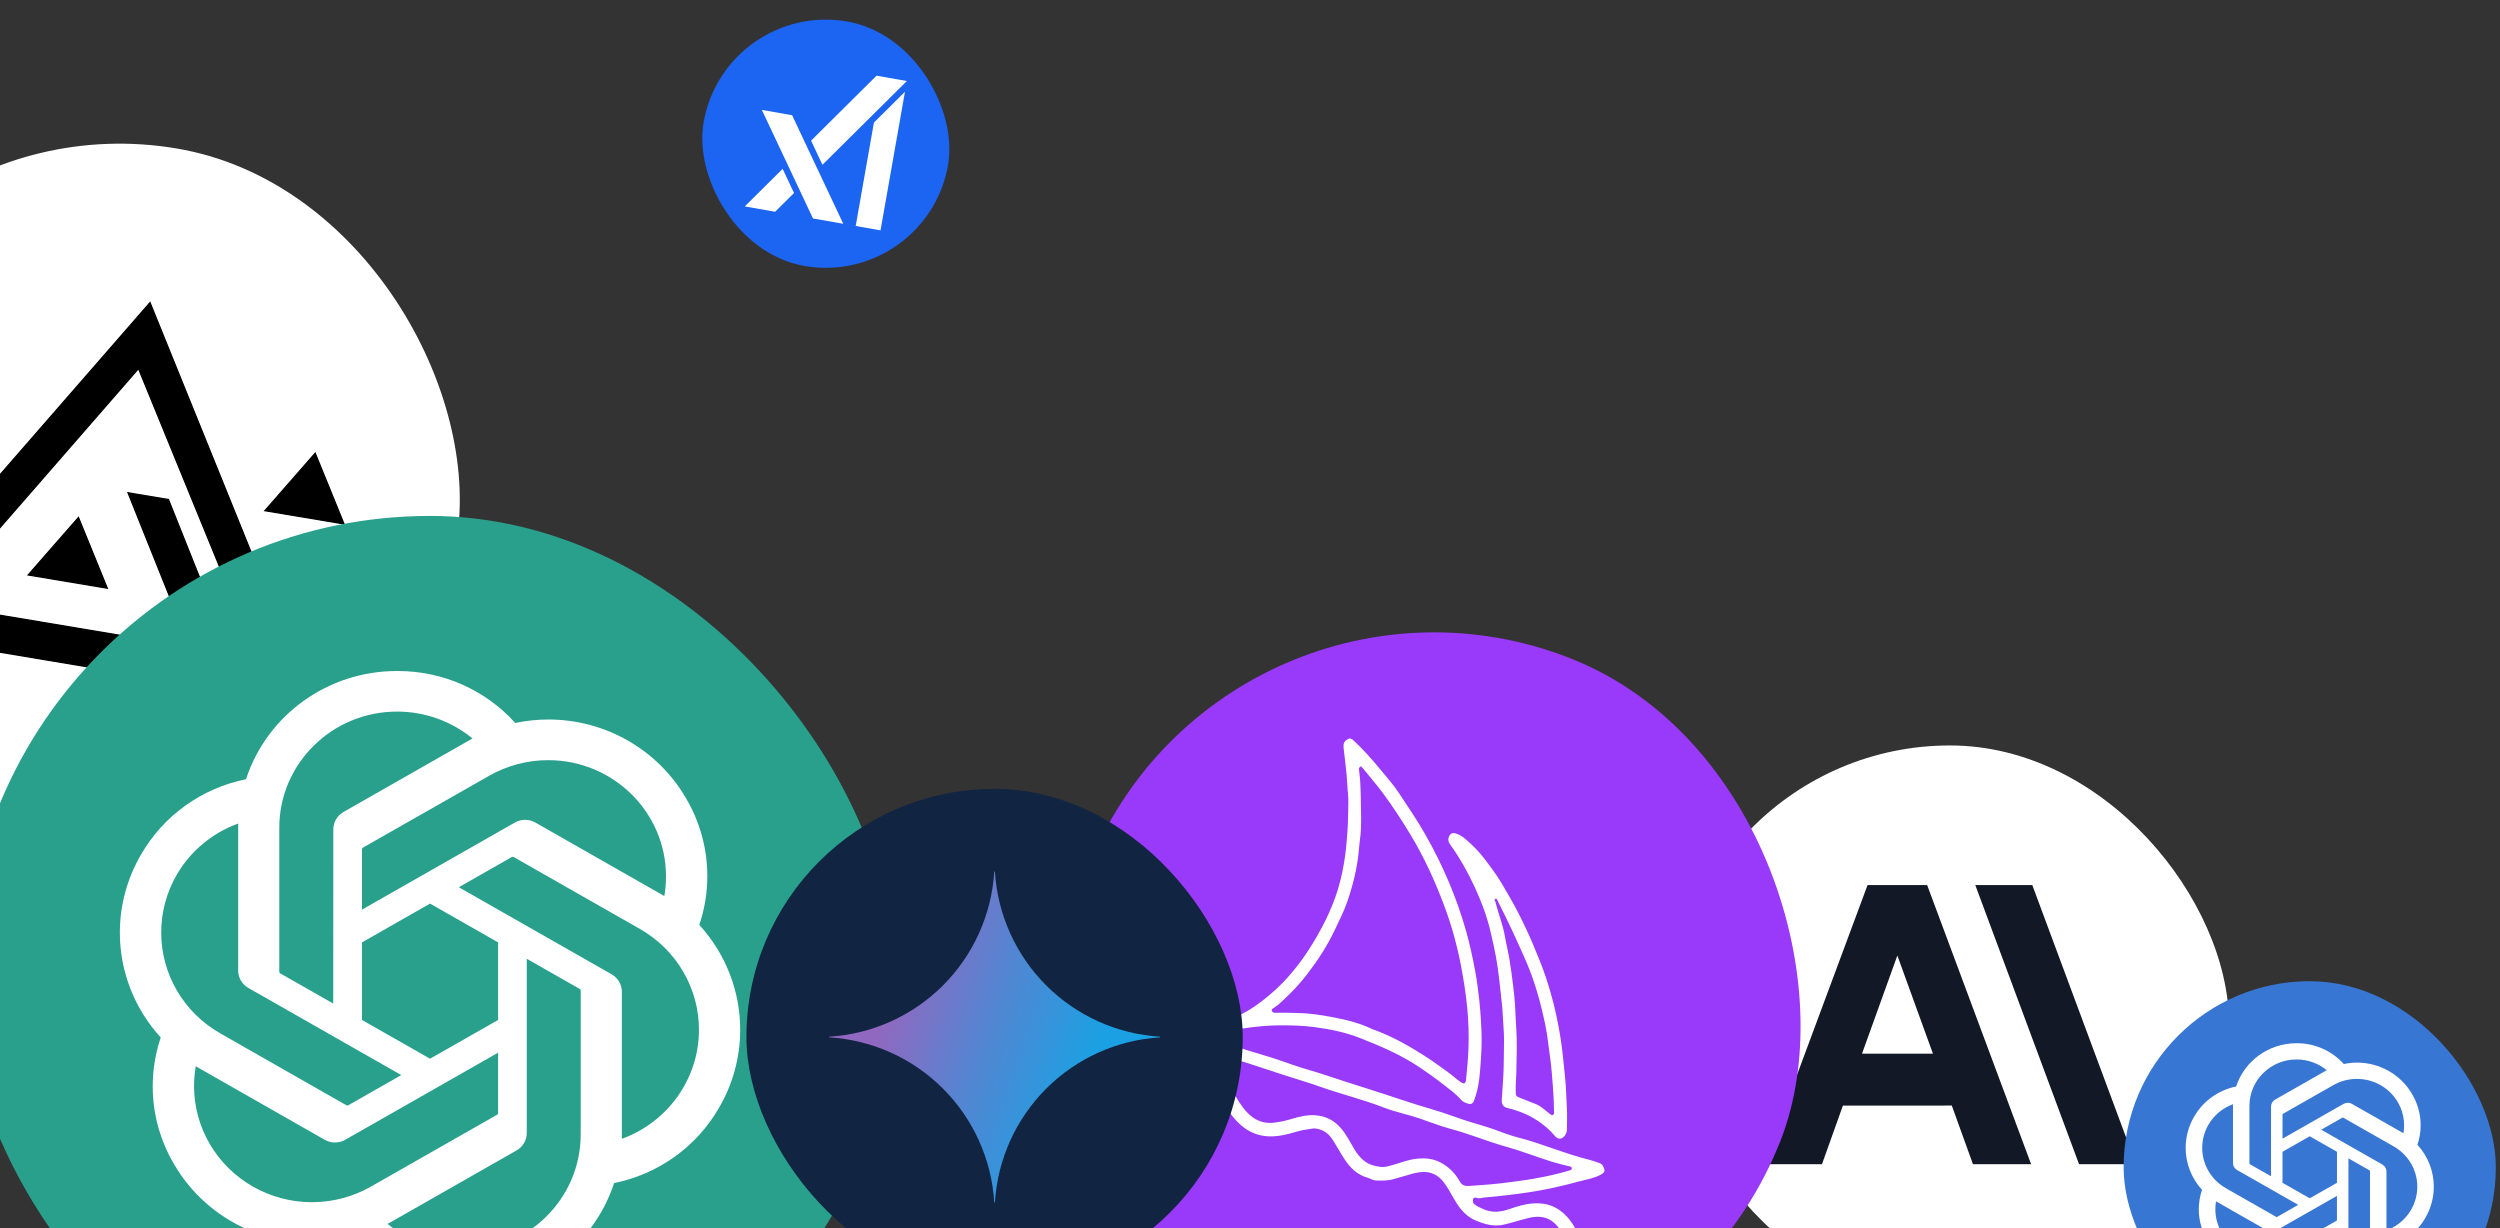 <svg width="403" height="198" viewBox="0 0 403 198" fill="none" xmlns="http://www.w3.org/2000/svg">
<rect x="0" y="0" width="403" height="198" fill="#333333" stroke="none"/>
<g clip-path="url(#clip0_53_7115)">
<rect x="-25.82" y="14.836" width="110" height="110" rx="55" transform="rotate(9.512 -25.82 14.836)" fill="white"/>
<path d="M4.535 92.686L12.649 83.413L17.298 94.824L4.535 92.686Z" fill="black"/>
<path d="M42.695 82.324L50.809 73.051L55.458 84.463L42.695 82.324Z" fill="black"/>
<path d="M50.428 113.585L44.047 112.516L22.326 59.418L-10.73 97.377L26.166 103.559L28.716 109.947L-21.751 101.491L24.185 48.774L50.428 113.585Z" fill="black"/>
<path d="M27.16 80.526L20.632 79.433L33.13 110.606L39.586 111.687L27.16 80.526Z" fill="black"/>
<path d="M4.535 92.686L12.649 83.413L17.298 94.824L4.535 92.686Z" stroke="black" stroke-width="0.2"/>
<path d="M42.695 82.324L50.809 73.051L55.458 84.463L42.695 82.324Z" stroke="black" stroke-width="0.2"/>
<path d="M50.428 113.585L44.047 112.516L22.326 59.418L-10.73 97.377L26.166 103.559L28.716 109.947L-21.751 101.491L24.185 48.774L50.428 113.585Z" stroke="black" stroke-width="0.2"/>
<path d="M27.16 80.526L20.632 79.433L33.13 110.606L39.586 111.687L27.16 80.526Z" stroke="black" stroke-width="0.2"/>
</g>
<g clip-path="url(#clip1_53_7115)">
<rect x="-5.68" y="83.168" width="150" height="150" rx="75" fill="#28A08C"/>
<path d="M112.728 149.095C113.584 146.557 114.02 143.9 114.021 141.225C114.021 136.799 112.826 132.454 110.559 128.634C106.005 120.813 97.557 115.984 88.414 115.984C86.613 115.984 84.817 116.171 83.056 116.544C80.687 113.91 77.779 111.802 74.524 110.358C71.269 108.915 67.74 108.168 64.172 108.168H64.011L63.951 108.168C52.877 108.168 43.057 115.219 39.653 125.613C36.129 126.325 32.8 127.772 29.889 129.856C26.977 131.94 24.551 134.614 22.772 137.699C20.512 141.541 19.322 145.904 19.32 150.346C19.321 156.589 21.67 162.609 25.912 167.241C25.055 169.779 24.619 172.436 24.618 175.111C24.619 179.536 25.813 183.882 28.08 187.701C30.775 192.331 34.891 195.997 39.834 198.17C44.776 200.343 50.291 200.911 55.582 199.792C57.952 202.425 60.86 204.533 64.115 205.977C67.37 207.421 70.898 208.168 74.467 208.168H74.628L74.693 208.167C85.773 208.167 95.59 201.117 98.994 190.713C102.518 190.001 105.847 188.554 108.758 186.47C111.669 184.385 114.096 181.711 115.875 178.627C118.132 174.788 119.321 170.429 119.32 165.991C119.319 159.748 116.97 153.727 112.728 149.095ZM74.634 201.63H74.608C70.174 201.629 65.882 200.094 62.476 197.293C62.678 197.186 62.878 197.074 63.076 196.958L83.255 185.457C83.759 185.174 84.177 184.765 84.469 184.27C84.76 183.776 84.914 183.215 84.914 182.643V154.553L93.443 159.413C93.488 159.435 93.527 159.467 93.556 159.507C93.585 159.548 93.603 159.594 93.609 159.643V182.89C93.598 193.225 85.11 201.609 74.634 201.63ZM33.827 184.434C32.16 181.59 31.282 178.363 31.281 175.078C31.281 174.006 31.376 172.932 31.561 171.876C31.711 171.965 31.973 172.123 32.16 172.229L52.34 183.73C52.843 184.02 53.415 184.173 53.998 184.173C54.58 184.173 55.153 184.02 55.655 183.73L80.293 169.693V179.413V179.429C80.293 179.476 80.282 179.522 80.261 179.564C80.239 179.606 80.209 179.642 80.171 179.671L59.771 191.292C56.885 192.931 53.613 193.794 50.282 193.795C46.949 193.795 43.673 192.929 40.785 191.286C37.897 189.643 35.498 187.28 33.827 184.434ZM28.518 140.966C30.735 137.168 34.234 134.26 38.405 132.75C38.405 132.922 38.395 133.225 38.395 133.436V156.439L38.395 156.457C38.395 157.029 38.548 157.59 38.839 158.083C39.13 158.577 39.548 158.986 40.051 159.269L64.688 173.303L56.159 178.162C56.117 178.19 56.069 178.206 56.018 178.211C55.968 178.215 55.918 178.208 55.871 178.188L35.469 166.557C32.585 164.908 30.191 162.541 28.526 159.692C26.862 156.843 25.985 153.612 25.985 150.323C25.986 147.04 26.859 143.813 28.518 140.966ZM98.596 157.057L73.959 143.021L82.488 138.163C82.53 138.136 82.579 138.119 82.629 138.115C82.679 138.11 82.73 138.118 82.776 138.137L103.177 149.759C106.064 151.405 108.461 153.771 110.127 156.62C111.794 159.469 112.672 162.7 112.673 165.99C112.673 173.841 107.707 180.866 100.241 183.578V159.888C100.242 159.879 100.242 159.87 100.242 159.861C100.242 159.292 100.09 158.733 99.801 158.241C99.512 157.749 99.096 157.34 98.596 157.057ZM107.086 144.45C106.887 144.33 106.687 144.212 106.486 144.097L86.307 132.596C85.803 132.307 85.232 132.154 84.649 132.154C84.067 132.154 83.495 132.307 82.992 132.596L58.354 146.632V136.913L58.354 136.896C58.354 136.801 58.4 136.712 58.477 136.655L78.876 125.043C81.762 123.402 85.034 122.538 88.364 122.538C98.853 122.538 107.359 130.931 107.359 141.28C107.359 142.342 107.267 143.403 107.086 144.45ZM53.717 161.772L45.186 156.913C45.141 156.891 45.103 156.858 45.074 156.818C45.045 156.778 45.026 156.731 45.02 156.682V133.435C45.025 123.092 53.531 114.706 64.015 114.706C68.455 114.707 72.755 116.242 76.169 119.044C76.015 119.127 75.747 119.273 75.569 119.379L55.39 130.88C54.886 131.163 54.468 131.572 54.176 132.066C53.885 132.56 53.731 133.122 53.731 133.693V133.712L53.717 161.772ZM58.35 151.916L69.323 145.662L80.296 151.912V164.414L69.323 170.664L58.35 164.414V151.916Z" fill="white"/>
</g>
<g clip-path="url(#clip2_53_7115)">
<rect x="269.328" y="120.168" width="90" height="90" rx="45" fill="white"/>
<path d="M327.603 142.668H318.416L335.141 187.667L344.328 187.668L327.603 142.668ZM301.053 142.668L284.328 187.668H293.703L297.078 178.218L314.629 178.217L318.041 187.668H327.416L310.654 142.668H301.053ZM300.153 169.855L305.854 154.031L311.591 169.855H300.153Z" fill="#121825"/>
</g>
<g clip-path="url(#clip3_53_7115)">
<rect x="197.258" y="84.168" width="120" height="120" rx="60" transform="rotate(21.444 197.258 84.168)" fill="#9939FA"/>
<g clip-path="url(#clip4_53_7115)">
<path d="M257.784 187.474C258.04 187.561 258.258 187.692 258.392 187.947C258.818 188.762 258.735 188.996 257.917 189.422C256.873 189.965 255.703 190.135 254.586 190.438C251.926 191.159 249.239 191.78 246.499 192.19C244.09 192.551 241.674 192.84 239.244 193.038C238.88 193.068 238.543 193.25 238.144 193.116C237.925 193.043 237.555 192.975 237.463 193.293C237.379 193.586 237.402 193.932 237.709 194.158C238.108 194.452 238.561 194.653 239.006 194.865C240.436 195.546 241.862 195.407 243.283 194.912C244.542 194.474 245.82 194.072 247.161 193.992C248.587 193.906 249.959 194.123 251.216 194.95C252.651 195.894 253.559 197.225 254.288 198.689C254.974 200.063 255.728 201.356 257.102 202.197C257.501 202.441 257.751 202.816 257.91 203.246L257.706 203.764C257.415 204.124 257.104 204.414 256.591 204.101C254.824 203.61 253.746 202.386 252.936 200.847C252.472 199.965 252.023 199.069 251.474 198.237C250.323 196.496 248.763 195.764 246.4 196.342C245.046 196.673 243.723 197.116 242.359 197.42C240.773 197.775 239.342 197.348 237.892 196.748C235.945 195.941 234.971 194.304 234.016 192.627C233.504 191.726 233.013 190.807 232.271 190.06C231.501 189.287 230.551 188.904 229.455 188.922C228.574 188.937 227.736 189.171 226.908 189.427C226.189 189.648 225.452 189.822 224.736 190.047C223.777 190.349 222.795 190.33 221.809 190.293C221.306 190.275 220.881 189.967 220.407 189.832C218.728 189.356 217.62 188.21 216.71 186.822C216.069 185.843 215.514 184.815 214.889 183.827C214.371 183.007 213.718 182.355 212.741 182.064C212.349 181.947 211.966 181.866 211.567 181.926C210.633 182.066 209.698 182.203 208.794 182.483C207.66 182.835 206.502 183.113 205.306 183.177C203.547 183.27 201.943 182.833 200.507 181.753C199.234 180.795 198.327 179.56 197.514 178.238C196.854 177.163 196.244 176.059 195.507 175.027C195.083 174.434 194.523 174.248 193.823 174.32C192.446 174.463 191.088 174.708 189.76 175.07C188.572 175.392 187.351 175.537 186.138 175.721C185.499 175.817 184.849 175.696 184.216 175.586C183.642 175.487 183.353 175.004 183.346 174.317L183.549 173.799L183.55 173.803C183.932 173.35 184.373 173.358 184.951 173.485C185.839 173.681 186.735 173.461 187.611 173.271C188.95 172.98 190.286 172.669 191.631 172.41C192.177 172.305 192.354 172.006 192.316 171.519C192.269 170.911 192.261 170.292 192.131 169.698C191.999 169.097 192.009 168.487 191.898 167.885C191.749 167.085 192.286 166.632 193.102 166.797C194.803 167.141 196.431 167.733 198.063 168.302C199.895 168.941 201.741 169.536 203.604 170.069C205.216 170.53 206.793 171.091 208.37 171.645C210.166 172.276 212.01 172.74 213.811 173.351C215.99 174.09 218.186 174.781 220.379 175.473C223.914 176.587 227.407 177.831 230.97 178.859C232.595 179.327 234.183 179.927 235.786 180.468C237.532 181.057 239.326 181.497 241.058 182.136C242.289 182.59 243.523 183.062 244.791 183.386C248.679 184.385 252.366 186.026 256.266 186.977C256.782 187.103 257.28 187.301 257.784 187.474ZM253.377 188.302C253.352 188.029 253.085 188.044 252.894 187.993C251.978 187.75 251.048 187.55 250.145 187.267C247.641 186.482 245.198 185.515 242.666 184.812C239.733 183.999 236.923 182.796 233.981 182.016C232.158 181.532 230.41 180.825 228.626 180.228C226.803 179.617 224.903 179.253 223.117 178.557C219.78 177.256 216.301 176.415 212.931 175.222C210.871 174.492 208.769 173.879 206.69 173.205C205.007 172.66 203.33 172.1 201.651 171.546C199.757 170.922 197.804 170.478 195.953 169.715C195.55 169.55 195.119 169.448 194.697 169.336C194.401 169.257 194.065 169.337 194.168 169.668C194.31 170.127 194.284 170.583 194.357 171.037C194.466 171.707 194.615 172.335 195.52 172.303C195.554 172.301 195.591 172.329 195.738 172.387L195.739 172.387C196.628 172.928 197.389 173.747 197.99 174.714C198.794 176.006 199.48 177.371 200.404 178.587C201.676 180.262 203.299 181.256 205.503 180.96C206.417 180.837 207.318 180.644 208.199 180.375C209.47 179.988 210.735 179.678 212.114 179.789C214.235 179.958 215.695 181.058 216.815 182.725C217.223 183.332 217.589 183.97 217.947 184.608C218.787 186.107 219.717 187.478 221.579 187.922C222.216 188.074 222.795 188.204 223.461 188.065C225.209 187.7 226.838 186.897 228.641 186.759C229.832 186.669 231.026 186.786 232.115 187.342C233.495 188.047 234.567 189.103 235.308 190.433C235.681 191.103 236.183 191.231 236.852 191.172C237.541 191.111 238.234 191.083 238.924 191.026C239.914 190.944 240.907 190.876 241.89 190.755C243.653 190.536 245.418 190.324 247.167 190.021C249.111 189.684 251.032 189.266 252.917 188.702C253.118 188.643 253.405 188.605 253.377 188.302Z" fill="white"/>
<path d="M218.013 119.191C219.666 120.708 221.148 122.379 222.569 124.101C223.559 125.3 224.598 126.476 225.456 127.762C226.946 129.996 228.452 132.225 229.782 134.559C232.637 139.568 234.869 144.819 236.405 150.339C236.953 152.313 237.375 154.312 237.762 156.321C238.07 157.925 238.27 159.535 238.456 161.151C238.602 162.412 238.672 163.673 238.752 164.937C238.869 166.801 238.869 168.663 238.739 170.51C238.576 172.823 238.482 175.165 237.634 177.366C237.403 177.965 237.115 178.079 236.494 177.862C236.147 177.741 235.796 177.596 235.564 177.329C234.598 176.214 233.375 175.388 232.232 174.485C231.172 173.651 230.046 172.884 228.926 172.119C225.941 170.081 222.657 168.686 219.312 167.364C216.865 166.396 214.349 165.886 211.772 165.554C210.095 165.339 208.416 165.288 206.728 165.279C204.559 165.267 202.424 165.474 200.296 165.797C199.783 165.876 199.309 165.705 198.884 165.452C198.441 165.188 198.528 164.473 199.013 164.067C199.377 163.762 199.84 163.634 200.255 163.423C201.926 162.576 203.39 161.453 204.805 160.256C206.148 159.119 207.371 157.862 208.475 156.511C209.359 155.429 210.194 154.304 210.954 153.123C212.929 150.059 214.597 146.853 215.671 143.363C216.247 141.494 216.619 139.575 216.875 137.629C217.036 136.407 217.115 135.181 217.212 133.954C217.327 132.499 217.297 131.039 217.353 129.583C217.394 128.524 217.225 127.456 217.177 126.389C217.092 124.453 216.789 122.535 216.594 120.609C216.502 119.708 216.735 119.34 217.585 119.022L218.011 119.189L218.013 119.191ZM219.582 123.705C219.398 123.475 219.28 123.527 219.149 123.711C219.036 123.871 219.061 124.048 219.087 124.239C219.248 125.409 219.319 126.586 219.344 127.764C219.374 129.127 219.401 130.489 219.412 131.851C219.418 132.494 219.393 133.139 219.371 133.778C219.335 134.804 219.143 135.823 219.062 136.848C218.832 139.783 218.12 142.607 217.172 145.373C216.649 146.899 215.908 148.333 215.225 149.794C214.029 152.353 212.504 154.7 210.795 156.935C209.879 158.132 208.888 159.272 207.791 160.32C207.019 161.057 206.293 161.843 205.394 162.44C205.213 162.561 204.943 162.636 205.021 162.922C205.106 163.234 205.379 163.276 205.66 163.265C206.819 163.218 207.978 163.276 209.137 163.293C211.016 163.319 212.863 163.605 214.693 163.944C216.985 164.369 219.259 164.938 221.175 165.882C224.308 166.984 226.965 168.512 229.566 170.156C230.89 170.994 232.145 171.92 233.414 172.831C234.106 173.328 234.719 173.914 235.415 174.4C236.002 174.811 236.263 174.712 236.332 174.01C236.493 172.38 236.649 170.749 236.715 169.109C236.805 166.863 236.725 164.617 236.508 162.378C236.291 160.138 235.939 157.913 235.515 155.693C234.898 152.466 234.033 149.305 232.891 146.221C231.399 142.192 229.623 138.282 227.385 134.574C225.988 132.261 224.516 129.996 222.902 127.824C221.852 126.412 220.684 125.081 219.582 123.705Z" fill="white"/>
<path d="M234.746 134.374C235.311 134.564 235.785 134.878 236.245 135.267C237.108 136 237.916 136.782 238.646 137.635C239.339 138.446 239.953 139.318 240.59 140.172C241.676 141.628 242.546 143.198 243.443 144.758C245.38 148.129 246.95 151.662 248.363 155.262C248.991 156.866 249.525 158.496 249.999 160.152C250.687 162.552 251.187 164.979 251.575 167.429C251.909 169.538 252.074 171.663 252.3 173.784C252.474 175.42 252.474 177.057 252.582 178.692C252.656 179.805 252.577 180.931 252.586 182.052C252.588 182.377 252.497 182.706 252.294 182.994C251.786 183.716 251.161 183.748 250.597 183.059C249.386 181.584 247.38 180.144 245.325 179.335L245.323 179.335C244.715 179.126 243.938 178.818 243.115 178.644C242.294 178.471 242.03 178.005 242.092 177.203C242.175 176.122 242.237 175.036 242.309 173.955C242.438 172.042 242.398 170.124 242.446 168.21C242.474 167.089 242.397 165.961 242.32 164.838C242.247 163.774 242.21 162.709 242.089 161.645C241.949 160.42 241.821 159.192 241.682 157.967C241.543 156.74 241.381 155.516 241.159 154.303C240.909 152.942 240.603 151.591 240.289 150.239C239.703 147.717 238.795 145.305 237.703 142.959C236.651 140.698 235.452 138.504 233.99 136.458C233.674 136.017 233.328 135.576 233.527 134.977C233.731 134.367 234.124 134.164 234.746 134.374ZM241.506 145.383C241.406 145.187 241.322 144.793 241.066 144.889C240.774 144.998 241.024 145.289 241.11 145.498C241.13 145.547 241.116 145.608 241.13 145.662C241.569 147.373 242.248 149.022 242.555 150.768C242.782 152.062 243.108 153.34 243.325 154.634C243.561 156.034 243.735 157.442 243.911 158.849C244.035 159.834 244.143 160.823 244.212 161.812C244.294 162.963 244.3 164.118 244.387 165.269C244.487 166.59 244.518 167.912 244.502 169.232C244.487 170.519 244.457 171.807 244.429 173.091C244.41 173.989 244.304 174.885 244.335 175.792C244.366 176.665 244.272 176.67 245.124 177.011C245.955 177.343 246.792 177.66 247.619 177.997C248.496 178.355 249.142 179.042 249.879 179.597C250.138 179.792 250.332 179.875 250.506 179.506L250.506 179.504C250.51 179.453 250.521 179.379 250.519 179.306C250.491 177.874 250.431 176.437 250.317 175.014C250.195 173.495 250.094 171.97 249.874 170.451C249.619 168.697 249.459 166.927 249.097 165.193C248.364 161.688 247.428 158.24 245.982 154.919C244.58 151.699 243.106 148.513 241.506 145.383Z" fill="white"/>
</g>
</g>
<g clip-path="url(#clip5_53_7115)">
<rect x="120.328" y="127.168" width="80" height="80" rx="40" fill="#112441"/>
<path d="M186.995 167.221C180.075 167.646 173.55 170.586 168.648 175.488C163.746 180.39 160.806 186.915 160.381 193.835H160.275C159.851 186.915 156.911 180.389 152.009 175.487C147.107 170.585 140.581 167.645 133.661 167.221V167.115C140.581 166.691 147.107 163.751 152.009 158.849C156.911 153.946 159.851 147.421 160.275 140.501H160.381C160.806 147.421 163.746 153.946 168.648 158.848C173.55 163.75 180.075 166.69 186.995 167.115V167.221Z" fill="url(#paint0_radial_53_7115)"/>
</g>
<g clip-path="url(#clip6_53_7115)">
<rect x="342.328" y="158.168" width="60" height="60" rx="30" fill="#3876D3"/>
<path d="M389.691 184.539C390.034 183.523 390.208 182.461 390.208 181.391C390.208 179.621 389.73 177.882 388.824 176.355C387.002 173.226 383.623 171.294 379.966 171.294C379.245 171.294 378.527 171.369 377.822 171.518C376.875 170.465 375.712 169.622 374.41 169.044C373.108 168.467 371.696 168.168 370.269 168.168H370.205L370.181 168.168C365.751 168.168 361.823 170.988 360.461 175.146C359.052 175.431 357.72 176.009 356.556 176.843C355.391 177.677 354.42 178.746 353.709 179.98C352.805 181.517 352.329 183.262 352.328 185.039C352.328 187.536 353.268 189.944 354.965 191.797C354.622 192.812 354.447 193.875 354.447 194.945C354.447 196.715 354.925 198.454 355.832 199.981C356.91 201.833 358.556 203.3 360.533 204.169C362.511 205.038 364.716 205.265 366.833 204.818C367.781 205.871 368.944 206.714 370.246 207.292C371.548 207.869 372.959 208.168 374.387 208.168H374.451L374.477 208.168C378.909 208.168 382.836 205.348 384.198 201.186C385.607 200.901 386.939 200.323 388.103 199.489C389.268 198.655 390.239 197.585 390.95 196.352C391.853 194.816 392.328 193.072 392.328 191.297C392.328 188.8 391.388 186.391 389.691 184.539ZM374.454 205.553H374.443C372.67 205.552 370.953 204.939 369.59 203.818C369.671 203.775 369.751 203.73 369.83 203.684L377.902 199.084C378.104 198.97 378.271 198.807 378.388 198.609C378.504 198.411 378.566 198.187 378.566 197.958V186.722L381.977 188.666C381.995 188.675 382.011 188.688 382.022 188.704C382.034 188.72 382.041 188.739 382.044 188.758V198.057C382.039 202.191 378.644 205.545 374.454 205.553ZM358.131 198.674C357.464 197.537 357.113 196.246 357.112 194.932C357.112 194.503 357.15 194.074 357.224 193.651C357.284 193.687 357.389 193.75 357.464 193.793L365.536 198.393C365.737 198.509 365.966 198.57 366.199 198.57C366.432 198.57 366.661 198.509 366.862 198.393L376.717 192.778V196.666V196.673C376.717 196.691 376.713 196.71 376.704 196.727C376.696 196.743 376.684 196.758 376.668 196.769L368.508 201.418C367.354 202.073 366.045 202.419 364.713 202.419C363.379 202.419 362.069 202.073 360.914 201.415C359.759 200.758 358.799 199.813 358.131 198.674ZM356.007 181.287C356.894 179.768 358.294 178.605 359.962 178.001C359.962 178.069 359.958 178.191 359.958 178.275V187.476L359.958 187.484C359.958 187.712 360.019 187.937 360.136 188.134C360.252 188.332 360.419 188.495 360.62 188.608L370.475 194.222L367.064 196.166C367.047 196.177 367.027 196.183 367.007 196.185C366.987 196.187 366.967 196.184 366.949 196.176L358.788 191.524C357.634 190.864 356.676 189.917 356.011 188.778C355.345 187.638 354.994 186.346 354.994 185.03C354.995 183.717 355.344 182.426 356.007 181.287ZM384.039 187.724L374.184 182.109L377.595 180.166C377.612 180.155 377.632 180.148 377.652 180.147C377.672 180.145 377.692 180.148 377.711 180.156L385.871 184.804C387.026 185.463 387.984 186.409 388.651 187.549C389.318 188.688 389.669 189.981 389.669 191.297C389.669 194.437 387.683 197.247 384.697 198.332V188.856C384.697 188.852 384.697 188.849 384.697 188.845C384.697 188.618 384.636 188.394 384.52 188.197C384.405 188 384.239 187.837 384.039 187.724ZM387.434 182.681C387.355 182.633 387.275 182.586 387.195 182.54L379.123 177.939C378.921 177.823 378.693 177.762 378.46 177.762C378.227 177.762 377.998 177.823 377.797 177.939L367.942 183.554V179.666L367.942 179.659C367.942 179.621 367.96 179.586 367.991 179.563L376.151 174.918C377.305 174.262 378.614 173.916 379.946 173.916C384.141 173.916 387.544 177.273 387.544 181.413C387.544 181.838 387.507 182.262 387.434 182.681ZM366.087 189.61L362.674 187.666C362.656 187.657 362.641 187.644 362.629 187.628C362.618 187.612 362.611 187.593 362.608 187.574V178.275C362.61 174.137 366.012 170.783 370.206 170.783C371.982 170.784 373.702 171.397 375.068 172.518C375.006 172.552 374.899 172.61 374.828 172.652L366.756 177.253C366.554 177.366 366.387 177.53 366.27 177.727C366.154 177.925 366.093 178.149 366.093 178.378V178.385L366.087 189.61ZM367.94 185.667L372.329 183.166L376.719 185.665V190.667L372.329 193.166L367.94 190.667V185.667Z" fill="white"/>
</g>
<rect x="116.898" width="40" height="40" rx="20" transform="rotate(10 116.898 0)" fill="#1C64F2"/>
<g clip-path="url(#clip7_53_7115)">
<path fill-rule="evenodd" clip-rule="evenodd" d="M127.691 18.574L135.936 36.076L131.052 35.215L122.807 17.713L127.691 18.574ZM126.163 27.218L127.996 31.111L124.945 34.138L120.057 33.276L126.163 27.218ZM145.881 14.793L141.942 37.135L137.938 36.429L140.877 19.758L145.881 14.793ZM146.186 13.062L132.577 26.565L130.744 22.673L141.298 12.2L146.186 13.062Z" fill="white"/>
</g>
<defs>
<radialGradient id="paint0_radial_53_7115" cx="0" cy="0" r="1" gradientUnits="userSpaceOnUse" gradientTransform="translate(138.955 162.178) rotate(18.683) scale(56.767 454.737)">
<stop offset="0.067" stop-color="#9168C0"/>
<stop offset="0.343" stop-color="#5684D1"/>
<stop offset="0.672" stop-color="#1BA1E3"/>
</radialGradient>
<clipPath id="clip0_53_7115">
<rect width="110" height="110" fill="white" transform="translate(-25.82 14.836) rotate(9.512)"/>
</clipPath>
<clipPath id="clip1_53_7115">
<rect width="150" height="150" fill="white" transform="translate(-5.68 83.168)"/>
</clipPath>
<clipPath id="clip2_53_7115">
<rect width="90" height="90" fill="white" transform="translate(269.328 120.168)"/>
</clipPath>
<clipPath id="clip3_53_7115">
<rect x="197.258" y="84.168" width="120" height="120" rx="60" transform="rotate(21.444 197.258 84.168)" fill="white"/>
</clipPath>
<clipPath id="clip4_53_7115">
<rect width="80" height="65" fill="white" transform="translate(206.734 114.749) rotate(21.444)"/>
</clipPath>
<clipPath id="clip5_53_7115">
<rect width="80" height="80" fill="white" transform="translate(120.328 127.168)"/>
</clipPath>
<clipPath id="clip6_53_7115">
<rect width="60" height="60" fill="white" transform="translate(342.328 158.168)"/>
</clipPath>
<clipPath id="clip7_53_7115">
<rect width="26.667" height="26.667" fill="white" transform="translate(122.306 7.723) rotate(10)"/>
</clipPath>
</defs>
</svg>
